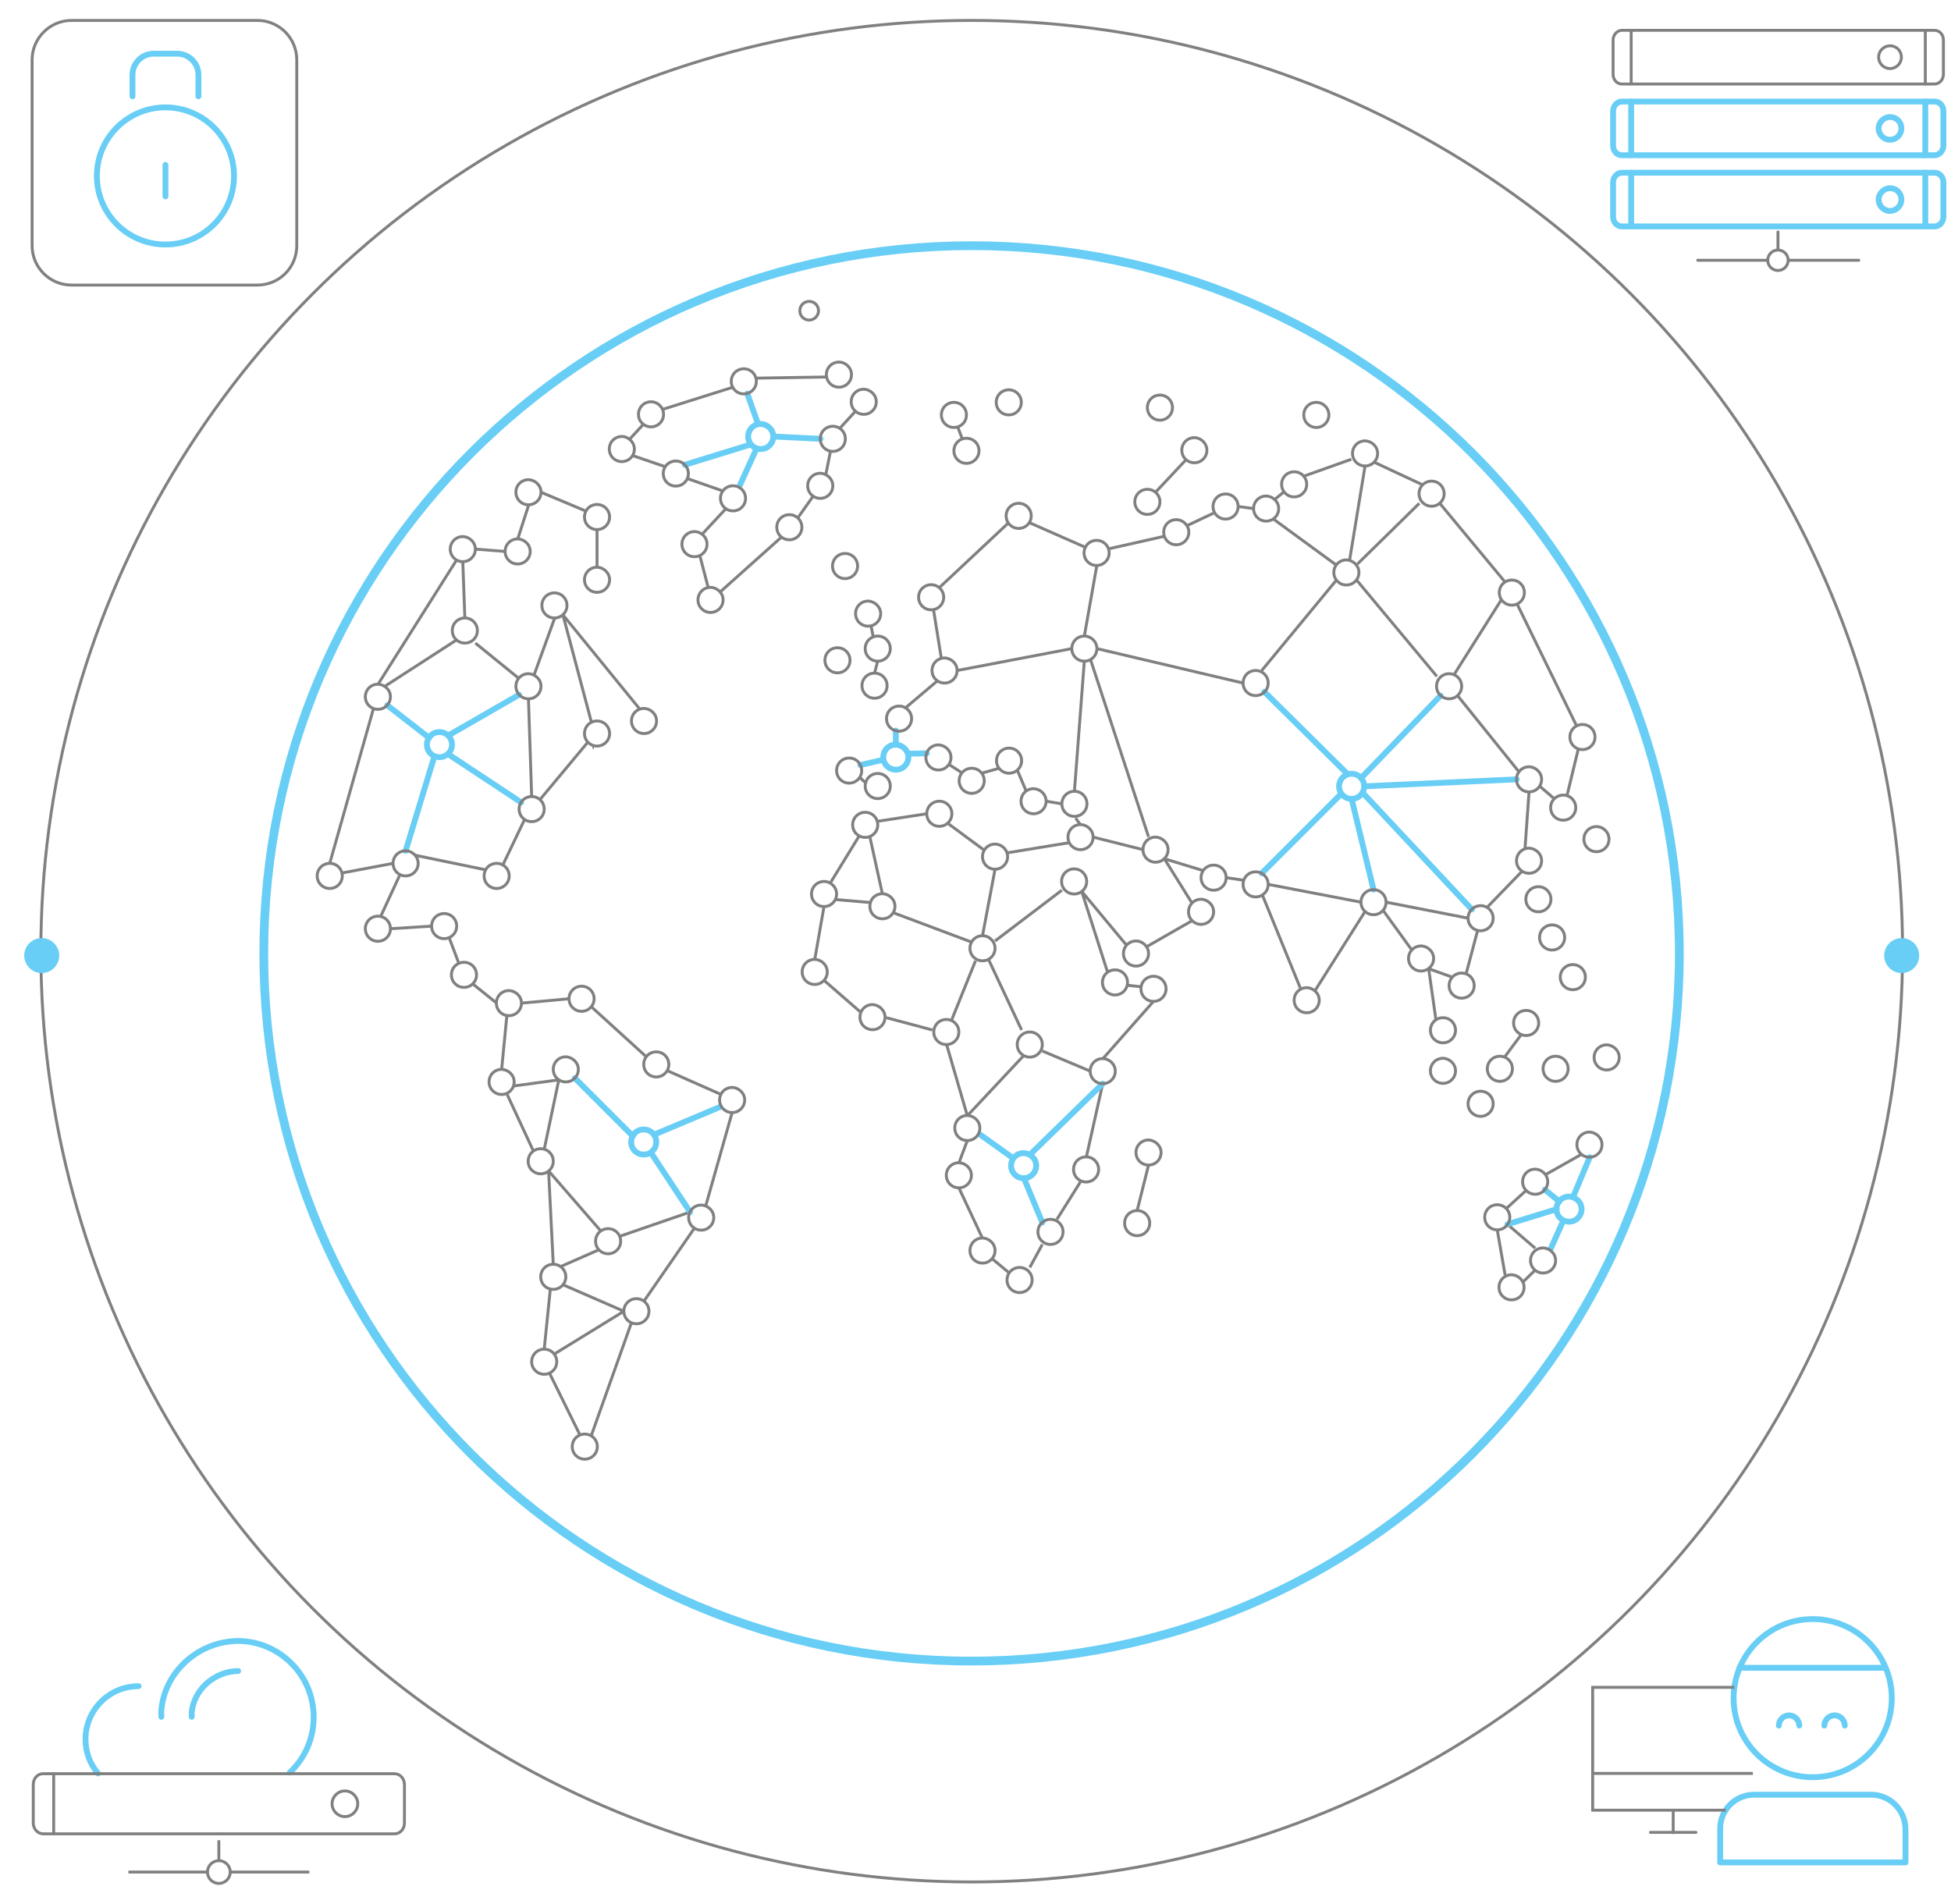 <?xml version="1.0" encoding="utf-8"?>
<!-- Generator: Adobe Illustrator 24.3.0, SVG Export Plug-In . SVG Version: 6.00 Build 0)  -->
<svg version="1.1" id="Layer_1" xmlns="http://www.w3.org/2000/svg" xmlns:xlink="http://www.w3.org/1999/xlink" x="0px" y="0px"
	 viewBox="0 0 668.6 652.5" style="enable-background:new 0 0 668.6 652.5;" xml:space="preserve">
<style type="text/css">
	.dns0{fill:none;stroke:#808080;stroke-miterlimit:10;}
	.dns1{fill:#68CEF5;}
	.dns2{fill:none;stroke:#68CEF5;stroke-width:3;stroke-linecap:round;stroke-linejoin:round;stroke-miterlimit:10;}
	.dns3{fill:url(#SVGID_1_);stroke:#808080;stroke-miterlimit:10;}
	.dns4{fill:none;stroke:#68CEF5;stroke-width:2;stroke-linecap:round;stroke-linejoin:round;stroke-miterlimit:10;}
	.dns5{fill:none;stroke:#808080;stroke-linecap:round;stroke-linejoin:round;stroke-miterlimit:10;}
</style>
<circle class="dns0" cx="333" cy="326" r="319"/>
<g>
	<path id="svg-ico" class="dns1" d="M20.3,327.5c0,3.3-2.7,6-6,6s-6-2.7-6-6s2.7-6,6-6S20.3,324.2,20.3,327.5z"/>
		<animateTransform  accumulate="none" additive="replace" attributeName="transform" calcMode="linear" dur="10s" fill="remove" from="0 325 320" repeatCount="indefinite" restart="always" to="360 340 325" type="rotate">
		</animateTransform>
</g>
<g>
	<path id="svg-ico" class="dns1" d="M657.7,327.5c0,3.3-2.7,6-6,6s-6-2.7-6-6s2.7-6,6-6S657.7,324.2,657.7,327.5z"/>
		<animateTransform  accumulate="none" additive="replace" attributeName="transform" calcMode="linear" dur="20s" fill="remove" from="0 345 320" repeatCount="indefinite" restart="always" to="-360 322 323" type="rotate">
		</animateTransform>
</g>
<path id="svg-concept" class="dns2" d="M575.5,326.8c0,134-108.6,242.5-242.6,242.5S90.4,460.7,90.4,326.8
	C90.4,192.8,199,84.2,333,84.2C466.9,84.2,575.5,192.8,575.5,326.8z"/>
<radialGradient id="SVGID_1_" cx="203.5" cy="394.7" r="0" gradientTransform="matrix(1 0 0 -1 0 651)" gradientUnits="userSpaceOnUse">
	<stop  offset="0" style="stop-color:#27A8E0"/>
	<stop  offset="0.199" style="stop-color:#2AA9E0"/>
	<stop  offset="0.347" style="stop-color:#33ACE0"/>
	<stop  offset="0.479" style="stop-color:#44B1E1"/>
	<stop  offset="0.601" style="stop-color:#5AB9E2"/>
	<stop  offset="0.717" style="stop-color:#78C2E3"/>
	<stop  offset="0.828" style="stop-color:#9CCEE4"/>
	<stop  offset="0.932" style="stop-color:#C6DCE5"/>
	<stop  offset="1" style="stop-color:#E5E6E6"/>
</radialGradient>
<path class="dns3" d="M203.5,256.3C203.4,256.3,203.4,256.3,203.5,256.3z"/>
<path class="dns0" d="M328.2,146.3l1.6,4.2 M396,168.7l10.5-11.2 M242.7,201.4l-2.9-11.1 M240.6,183.1l8.2-8.8 M247.8,168.3
	l-12.3-4.3 M247,202.7l20.9-18.7 M273.4,177.5l5.3-7.5 M283,162.7l1.6-8.1 M287.8,146.8l5.4-5.9 M283.3,129.2l-24.2,0.4
	 M251.2,132.7l-23.8,7.5 M220.5,145.4l-4.6,5 M228.1,160l-11.4-3.9 M198.8,491.9l-10.5-21.3 M189.9,464.1l23.9-14.7 M213.8,449.4
	l-20.9-9.1 M192.1,434.1l13.2-5.8 M205.9,421.9L188,401.3 M212.7,423.6l23.8-8.2 M247.1,375.1l-18.3-8.1 M186.5,393.9l5-23.8
	 M191.5,370.1l-15.5,2.1 M171.9,366.6l1.8-18.5 M178.7,343.8l16.3-1.5 M202.6,345l18.9,17.2 M170.2,343.8l-8.2-6.6 M157.1,329.8
	l-3.2-8.5 M148,317.4l-14.2,0.9 M130.5,314l6.6-14.3 M134.7,295.9l-17.5,3.3 M113,295.9l15-53.1 M131.9,235.2l24.6-15.9
	 M162.9,220.4l14.9,12.1 M183,231.4l7.1-19.6 M192.9,210.7l26.4,32.4 M202.7,247.6l-9.8-36.9 M181.1,239.5l1.1,33.5 M179.8,280.8
	l-7.5,15.7 M142.2,293.1l24.2,5 M159.3,211.8l-0.7-19.3 M162.9,188.2l10.3,0.8 M177.4,184.8l3.8-11.8 M185.4,168.7l15,6.3
	 M204.6,181.4v13.1 M340,431.4l5.9,4.9 M352.9,434.4l4.3-7.9 M362.2,417.9l8.1-12.9 M336.7,424.4l-8.1-17.3 M328.6,398.6l2.9-7.7
	 M331.5,382.4l19.4-20.7 M324.4,358l7.1,24.4 M357.2,360.2l16.4,6.9 M372.3,396.5l5.6-25.1 M377.9,362.9l17.4-19.7 M386.6,337.7
	l4.5,0.5 M379.6,333.3l-8.9-27.8 M386.1,324l-15.4-18.5 M392.9,324.5l15.7-9 M408.3,309.2l-9.3-14.9 M412.4,298.4l-13.4-4.1
	 M420.2,300.8l6.1,0.9 M432.6,306.7l13,31.9 M450.6,339.6l17.2-27.2 M473.9,311.9l10,13.8 M489.6,332l2.5,17.6 M497.7,334.9
	l-8.1-2.9 M502.5,333.5l3.9-14.7 M509.6,311l12-12.4 M522.6,291l1.4-19.6 M527.6,269.4l5.1,4.4 M537,272.7l3.9-16.1 M540.3,248.8
	L519.9,207 M515.8,199.5l-22.4-27 M487.6,166.2l-16.7-7.8 M467.8,159.7l-5.3,32.3 M463.1,157.4l-16.3,5.8 M440.1,168.5l-3.3,2.7
	 M436.4,177.9l21.6,15.8 M429.6,174.3l-5.3-0.7 M415.8,175.9l-9.1,4.3 M399,183.8l-19.1,4.3 M372,187.6l-19.3-8.5 M345.6,179.2
	l-23.7,22.2 M319.9,208.9l2.7,16.8 M298.5,214.5l0.7,3.5 M300.8,226.5l-1.1,4.2 M310.3,242.6l11-9.3 M294.6,266.4l2.1,2 M325.2,262
	l4.5,2.9 M336.4,265l6-1.7 M348.6,263.9l3.1,7.3 M358.5,274.6l5.4,0.9 M368.6,280.4l1.7,2.3 M366.5,288.8l-21.4,3.5 M337.3,291.4
	l-12.6-9.3 M317.6,278.9l-17,2.6 M294.5,286.4l-10,16.3 M298.1,286.8l4.3,19.6 M306.1,312.8l26.9,10.1 M341,297.9l-4.3,22.8
	 M363.9,305.1L341,322.5 M338.8,328.9l11.3,24.1 M334.3,329.3l-8.1,20.1 M319.5,353l-15.7-4.2 M294.7,346.7L282.4,336 M279.2,328.9
	l3.2-18.3 M286.2,308.3l11.9,1 M328,229.8l39.3-7.5 M375.9,193.7l-4.3,24.3 M375.9,222.3l50.1,11.8 M371.6,226.5l-3.4,44.7
	 M499.5,238.4l21.1,26.2 M514.6,205.4l-16.1,25.5 M486.4,172.5l-21.2,20.8 M464.9,198.8l27.5,33 M458,198.8l-25.6,31 M434.6,303.1
	l31.8,6.1 M475,309.2l28.2,5.5 M393.6,286.8L373.7,226 M374.6,286.9l17.1,4.3 M515.8,437l-2.7-15.5 M516.2,414.2l6.8-6.2
	 M529.6,402.6l12.4-7 M521.9,439.4l4.2-4.1 M526.1,427.8l-9.5-8.2 M515.6,362.3l5.8-7.8 M393.6,399.3l-3.9,15.6 M202.6,492.1
	l13.8-38.8 M186.5,462.4l2.1-20.7 M189.6,433.3l-1.6-32 M220.7,445.9l17.3-25 M241.9,413.1l9-31.8 M173.8,375.1l9,19.4 M185,274.1
	l16.5-19.8 M129.5,234.6l27-42.7"/>
<g id="svg-concept">
	<path id="svg-concept" class="dns4" d="M467.5,269.5c0,2.4-1.9,4.3-4.3,4.3s-4.3-1.9-4.3-4.3s1.9-4.3,4.3-4.3
		S467.5,267.1,467.5,269.5z M542,414.4c0,2.4-1.9,4.3-4.3,4.3s-4.3-1.9-4.3-4.3s1.9-4.3,4.3-4.3C540.1,410.2,542,412.1,542,414.4z
		 M355.1,399.5c0,2.4-1.9,4.3-4.3,4.3s-4.3-1.9-4.3-4.3s1.9-4.3,4.3-4.3C353.2,395.3,355.1,397.2,355.1,399.5z M154.9,255.2
		c0,2.4-1.9,4.3-4.3,4.3s-4.3-1.9-4.3-4.3s1.9-4.3,4.3-4.3S154.9,252.8,154.9,255.2z M224.9,391.4c0,2.4-1.9,4.3-4.3,4.3
		s-4.3-1.9-4.3-4.3s1.9-4.3,4.3-4.3S224.9,389,224.9,391.4z M265,149.6c0,2.4-1.9,4.3-4.3,4.3s-4.3-1.9-4.3-4.3s1.9-4.3,4.3-4.3
		C263.1,145.4,265,147.3,265,149.6z M281.2,150.4l-16.2-0.8 M256.1,134.9l3.7,10.5 M257.4,152.3l-22.7,7 M259.2,153.9l-5.6,12.3
		 M236.5,415.4l-13.2-20 M224.1,388.9l22.6-9.5 M197,369.5l19.9,19.9 M132.7,241.7l14.4,11.2 M153.6,252.1l24.3-14 M153.5,258.4
		l25.1,16.6 M148.9,259.1l-9.9,32.5 M357.2,419l-6.3-15.2 M335.8,388.8l10.8,7.7 M352.9,395.8l25-24.4 M307,250.4v4.9 M302.7,260.4
		l-7.9,1.8 M433.3,237.1l28.2,27.9 M466.4,266.7l27.3-28.3 M432.4,299.3l26.8-26.8 M463.2,273.8l7.5,31.1 M466.9,271.6l37.5,40.1
		 M467.5,269.5l52.3-2.4 M544.8,396.6l-5.7,13.6 M535.8,418.2l-4.3,9.6 M533.5,414.4l-16.9,5.2 M534.4,411.8l-5-4.1 M311.3,259.5
		c0,2.4-1.9,4.3-4.3,4.3s-4.3-1.9-4.3-4.3s1.9-4.3,4.3-4.3C309.3,255.3,311.3,257.2,311.3,259.5z M311.1,258.3l6.5-0.1"/>
</g>
<path class="dns5" d="M277.3,109.7c-1.8,0-3.2-1.4-3.2-3.2c0-1.8,1.4-3.2,3.2-3.2s3.2,1.4,3.2,3.2
	C280.5,108.2,279.1,109.7,277.3,109.7z"/>
<path class="dns0" d="M353.7,438.7c0,2.4-1.9,4.3-4.3,4.3s-4.3-1.9-4.3-4.3s1.9-4.3,4.3-4.3S353.7,436.3,353.7,438.7z M341,428.6
	c0,2.4-1.9,4.3-4.3,4.3s-4.3-1.9-4.3-4.3s1.9-4.3,4.3-4.3C339.1,424.4,341,426.3,341,428.6z M376.5,400.8c0,2.4-1.9,4.3-4.3,4.3
	s-4.3-1.9-4.3-4.3s1.9-4.3,4.3-4.3S376.5,398.4,376.5,400.8z M382.2,367.1c0,2.4-1.9,4.3-4.3,4.3s-4.3-1.9-4.3-4.3s1.9-4.3,4.3-4.3
	C380.3,362.9,382.2,364.8,382.2,367.1z M399.6,338.9c0,2.4-1.9,4.3-4.3,4.3s-4.3-1.9-4.3-4.3s1.9-4.3,4.3-4.3
	S399.6,336.5,399.6,338.9z M386.4,336.7c0,2.4-1.9,4.3-4.3,4.3s-4.3-1.9-4.3-4.3s1.9-4.3,4.3-4.3S386.4,334.3,386.4,336.7z
	 M372.4,302.1c0,2.4-1.9,4.3-4.3,4.3s-4.3-1.9-4.3-4.3s1.9-4.3,4.3-4.3S372.4,299.7,372.4,302.1z M393.6,326.8
	c0,2.4-1.9,4.3-4.3,4.3s-4.3-1.9-4.3-4.3s1.9-4.3,4.3-4.3C391.6,322.5,393.6,324.4,393.6,326.8z M415.9,312.5c0,2.4-1.9,4.3-4.3,4.3
	s-4.3-1.9-4.3-4.3s1.9-4.3,4.3-4.3C414,308.3,415.9,310.2,415.9,312.5z M374.6,286.9c0,2.4-1.9,4.3-4.3,4.3s-4.3-1.9-4.3-4.3
	s1.9-4.3,4.3-4.3C372.7,282.7,374.6,284.6,374.6,286.9z M372.5,275.5c0,2.4-1.9,4.3-4.3,4.3s-4.3-1.9-4.3-4.3s1.9-4.3,4.3-4.3
	S372.5,273.1,372.5,275.5z M358.5,274.6c0,2.4-1.9,4.3-4.3,4.3s-4.3-1.9-4.3-4.3s1.9-4.3,4.3-4.3
	C356.6,270.4,358.5,272.3,358.5,274.6z M345.3,293.6c0,2.4-1.9,4.3-4.3,4.3s-4.3-1.9-4.3-4.3s1.9-4.3,4.3-4.3
	C343.3,289.3,345.3,291.2,345.3,293.6z M300.8,282.7c0,2.4-1.9,4.3-4.3,4.3s-4.3-1.9-4.3-4.3s1.9-4.3,4.3-4.3
	S300.8,280.3,300.8,282.7z M325.9,259.6c0,2.4-1.9,4.3-4.3,4.3s-4.3-1.9-4.3-4.3s1.9-4.3,4.3-4.3C324,255.4,325.9,257.3,325.9,259.6
	z M337.3,267.6c0,2.4-1.9,4.3-4.3,4.3s-4.3-1.9-4.3-4.3s1.9-4.3,4.3-4.3S337.3,265.2,337.3,267.6z M328,229.8c0,2.4-1.9,4.3-4.3,4.3
	s-4.3-1.9-4.3-4.3s1.9-4.3,4.3-4.3C326.1,225.6,328,227.5,328,229.8z M323.4,204.7c0,2.4-1.9,4.3-4.3,4.3s-4.3-1.9-4.3-4.3
	s1.9-4.3,4.3-4.3S323.4,202.3,323.4,204.7z M353.4,176.8c0,2.4-1.9,4.3-4.3,4.3s-4.3-1.9-4.3-4.3s1.9-4.3,4.3-4.3
	S353.4,174.4,353.4,176.8z M380.1,189.5c0,2.4-1.9,4.3-4.3,4.3s-4.3-1.9-4.3-4.3s1.9-4.3,4.3-4.3S380.1,187.1,380.1,189.5z
	 M407.4,182.4c0,2.4-1.9,4.3-4.3,4.3s-4.3-1.9-4.3-4.3s1.9-4.3,4.3-4.3C405.4,178.1,407.4,180,407.4,182.4z M424.3,173.6
	c0,2.4-1.9,4.3-4.3,4.3s-4.3-1.9-4.3-4.3s1.9-4.3,4.3-4.3S424.3,171.2,424.3,173.6z M447.8,166c0,2.4-1.9,4.3-4.3,4.3
	s-4.3-1.9-4.3-4.3s1.9-4.3,4.3-4.3S447.8,163.6,447.8,166z M438.2,174.3c0,2.4-1.9,4.3-4.3,4.3s-4.3-1.9-4.3-4.3s1.9-4.3,4.3-4.3
	C436.3,170.1,438.2,172,438.2,174.3z M472.1,155.4c0,2.4-1.9,4.3-4.3,4.3s-4.3-1.9-4.3-4.3s1.9-4.3,4.3-4.3
	C470.2,151.2,472.1,153.1,472.1,155.4z M494.9,169.2c0,2.4-1.9,4.3-4.3,4.3s-4.3-1.9-4.3-4.3s1.9-4.3,4.3-4.3
	S494.9,166.8,494.9,169.2z M546.6,252.6c0,2.4-1.9,4.3-4.3,4.3s-4.3-1.9-4.3-4.3s1.9-4.3,4.3-4.3S546.6,250.2,546.6,252.6
	L546.6,252.6z M540,276.8c0,2.4-1.9,4.3-4.3,4.3s-4.3-1.9-4.3-4.3s1.9-4.3,4.3-4.3S540,274.4,540,276.8z M528.3,267.1
	c0,2.4-1.9,4.3-4.3,4.3s-4.3-1.9-4.3-4.3s1.9-4.3,4.3-4.3C526.4,262.9,528.3,264.8,528.3,267.1z M528.3,295c0,2.4-1.9,4.3-4.3,4.3
	s-4.3-1.9-4.3-4.3s1.9-4.3,4.3-4.3C526.4,290.8,528.3,292.7,528.3,295z M511.7,314.7c0,2.4-1.9,4.3-4.3,4.3s-4.3-1.9-4.3-4.3
	s1.9-4.3,4.3-4.3S511.7,312.3,511.7,314.7z M505.2,337.8c0,2.4-1.9,4.3-4.3,4.3s-4.3-1.9-4.3-4.3s1.9-4.3,4.3-4.3
	S505.2,335.4,505.2,337.8z M491.3,328.5c0,2.4-1.9,4.3-4.3,4.3s-4.3-1.9-4.3-4.3s1.9-4.3,4.3-4.3
	C489.4,324.3,491.3,326.2,491.3,328.5z M475,309.2c0,2.4-1.9,4.3-4.3,4.3s-4.3-1.9-4.3-4.3s1.9-4.3,4.3-4.3
	C473,304.9,475,306.8,475,309.2z M434.6,303.1c0,2.4-1.9,4.3-4.3,4.3s-4.3-1.9-4.3-4.3s1.9-4.3,4.3-4.3S434.6,300.7,434.6,303.1z
	 M500.9,235.2c0,2.4-1.9,4.3-4.3,4.3s-4.3-1.9-4.3-4.3s1.9-4.3,4.3-4.3S500.9,232.8,500.9,235.2z M375.9,222.3
	c0,2.4-1.9,4.3-4.3,4.3s-4.3-1.9-4.3-4.3s1.9-4.3,4.3-4.3C373.9,218,375.9,219.9,375.9,222.3z M434.6,234.1c0,2.4-1.9,4.3-4.3,4.3
	s-4.3-1.9-4.3-4.3s1.9-4.3,4.3-4.3S434.6,231.7,434.6,234.1z M420.2,300.8c0,2.4-1.9,4.3-4.3,4.3s-4.3-1.9-4.3-4.3s1.9-4.3,4.3-4.3
	S420.2,298.4,420.2,300.8z M498.8,353.1c0,2.4-1.9,4.3-4.3,4.3s-4.3-1.9-4.3-4.3s1.9-4.3,4.3-4.3S498.8,350.7,498.8,353.1z
	 M549,392.3c0,2.4-1.9,4.3-4.3,4.3s-4.3-1.9-4.3-4.3s1.9-4.3,4.3-4.3C547.1,388.1,549,390,549,392.3z M394,419.2
	c0,2.4-1.9,4.3-4.3,4.3s-4.3-1.9-4.3-4.3s1.9-4.3,4.3-4.3S394,416.8,394,419.2z M397.9,395c0,2.4-1.9,4.3-4.3,4.3s-4.3-1.9-4.3-4.3
	s1.9-4.3,4.3-4.3C395.9,390.8,397.9,392.7,397.9,395z M543.3,334.9c0,2.4-1.9,4.3-4.3,4.3s-4.3-1.9-4.3-4.3s1.9-4.3,4.3-4.3
	S543.3,332.5,543.3,334.9z M551.4,287.6c0,2.4-1.9,4.3-4.3,4.3s-4.3-1.9-4.3-4.3s1.9-4.3,4.3-4.3S551.4,285.3,551.4,287.6z
	 M554.9,362.4c0,2.4-1.9,4.3-4.3,4.3s-4.3-1.9-4.3-4.3s1.9-4.3,4.3-4.3C553,358.2,554.9,360.1,554.9,362.4z M537.4,366.3
	c0,2.4-1.9,4.3-4.3,4.3s-4.3-1.9-4.3-4.3s1.9-4.3,4.3-4.3S537.4,363.9,537.4,366.3z M511.7,378.3c0,2.4-1.9,4.3-4.3,4.3
	s-4.3-1.9-4.3-4.3s1.9-4.3,4.3-4.3S511.7,375.9,511.7,378.3z M498.8,367c0,2.4-1.9,4.3-4.3,4.3s-4.3-1.9-4.3-4.3s1.9-4.3,4.3-4.3
	C496.9,362.8,498.8,364.7,498.8,367z M536.2,321.3c0,2.4-1.9,4.3-4.3,4.3s-4.3-1.9-4.3-4.3s1.9-4.3,4.3-4.3S536.2,318.9,536.2,321.3
	z M531.5,308.2c0,2.4-1.9,4.3-4.3,4.3s-4.3-1.9-4.3-4.3s1.9-4.3,4.3-4.3S531.5,305.8,531.5,308.2z M530.4,405c0,2.4-1.9,4.3-4.3,4.3
	s-4.3-1.9-4.3-4.3s1.9-4.3,4.3-4.3C528.5,400.8,530.4,402.7,530.4,405z M304,235c0,2.4-1.9,4.3-4.3,4.3s-4.3-1.9-4.3-4.3
	s1.9-4.3,4.3-4.3S304,232.6,304,235z M291.3,226.3c0,2.4-1.9,4.3-4.3,4.3s-4.3-1.9-4.3-4.3s1.9-4.3,4.3-4.3S291.3,223.9,291.3,226.3
	z M286.7,306.4c0,2.4-1.9,4.3-4.3,4.3s-4.3-1.9-4.3-4.3s1.9-4.3,4.3-4.3C284.7,302.1,286.7,304,286.7,306.4z M283.5,333.1
	c0,2.4-1.9,4.3-4.3,4.3s-4.3-1.9-4.3-4.3s1.9-4.3,4.3-4.3C281.6,328.9,283.5,330.8,283.5,333.1z M306.7,310.6c0,2.4-1.9,4.3-4.3,4.3
	s-4.3-1.9-4.3-4.3s1.9-4.3,4.3-4.3C304.8,306.4,306.7,308.3,306.7,310.6z M341,325c0,2.4-1.9,4.3-4.3,4.3s-4.3-1.9-4.3-4.3
	s1.9-4.3,4.3-4.3S341,322.7,341,325z M357.2,358c0,2.4-1.9,4.3-4.3,4.3s-4.3-1.9-4.3-4.3s1.9-4.3,4.3-4.3S357.2,355.6,357.2,358z
	 M332.9,402.8c0,2.4-1.9,4.3-4.3,4.3s-4.3-1.9-4.3-4.3s1.9-4.3,4.3-4.3C331,398.6,332.9,400.5,332.9,402.8z M335.8,386.6
	c0,2.4-1.9,4.3-4.3,4.3s-4.3-1.9-4.3-4.3s1.9-4.3,4.3-4.3C333.9,382.4,335.8,384.3,335.8,386.6z M328.6,353.7c0,2.4-1.9,4.3-4.3,4.3
	s-4.3-1.9-4.3-4.3s1.9-4.3,4.3-4.3S328.6,351.3,328.6,353.7z M293.9,194c0,2.4-1.9,4.3-4.3,4.3s-4.3-1.9-4.3-4.3s1.9-4.3,4.3-4.3
	S293.9,191.6,293.9,194z M335.5,154.5c0,2.4-1.9,4.3-4.3,4.3s-4.3-1.9-4.3-4.3s1.9-4.3,4.3-4.3S335.5,152.1,335.5,154.5z
	 M331.2,142.2c0,2.4-1.9,4.3-4.3,4.3s-4.3-1.9-4.3-4.3s1.9-4.3,4.3-4.3S331.2,139.8,331.2,142.2z M350,137.9c0,2.4-1.9,4.3-4.3,4.3
	s-4.3-1.9-4.3-4.3s1.9-4.3,4.3-4.3S350,135.5,350,137.9z M401.8,139.7c0,2.4-1.9,4.3-4.3,4.3s-4.3-1.9-4.3-4.3s1.9-4.3,4.3-4.3
	S401.8,137.3,401.8,139.7z M413.6,154.3c0,2.4-1.9,4.3-4.3,4.3s-4.3-1.9-4.3-4.3s1.9-4.3,4.3-4.3C411.6,150,413.6,152,413.6,154.3z
	 M247.8,205.6c0,2.4-1.9,4.3-4.3,4.3s-4.3-1.9-4.3-4.3s1.9-4.3,4.3-4.3C245.9,201.4,247.8,203.3,247.8,205.6z M222.4,449.4
	c0,2.4-1.9,4.3-4.3,4.3s-4.3-1.9-4.3-4.3s1.9-4.3,4.3-4.3S222.4,447,222.4,449.4z M193.9,437.6c0,2.4-1.9,4.3-4.3,4.3
	s-4.3-1.9-4.3-4.3s1.9-4.3,4.3-4.3S193.9,435.2,193.9,437.6z M212.7,425.4c0,2.4-1.9,4.3-4.3,4.3s-4.3-1.9-4.3-4.3s1.9-4.3,4.3-4.3
	S212.7,423,212.7,425.4z M229.2,364.8c0,2.4-1.9,4.3-4.3,4.3s-4.3-1.9-4.3-4.3s1.9-4.3,4.3-4.3S229.2,362.4,229.2,364.8z
	 M203.6,342.3c0,2.4-1.9,4.3-4.3,4.3s-4.3-1.9-4.3-4.3s1.9-4.3,4.3-4.3S203.6,339.9,203.6,342.3z M178.7,343.8
	c0,2.4-1.9,4.3-4.3,4.3s-4.3-1.9-4.3-4.3s1.9-4.3,4.3-4.3C176.8,339.6,178.7,341.5,178.7,343.8z M163.3,334.1c0,2.4-1.9,4.3-4.3,4.3
	s-4.3-1.9-4.3-4.3s1.9-4.3,4.3-4.3S163.3,331.7,163.3,334.1z M117.3,300.2c0,2.4-1.9,4.3-4.3,4.3s-4.3-1.9-4.3-4.3s1.9-4.3,4.3-4.3
	S117.3,297.8,117.3,300.2z M143.3,295.9c0,2.4-1.9,4.3-4.3,4.3s-4.3-1.9-4.3-4.3s1.9-4.3,4.3-4.3
	C141.3,291.6,143.3,293.5,143.3,295.9z M174.5,300.2c0,2.4-1.9,4.3-4.3,4.3s-4.3-1.9-4.3-4.3s1.9-4.3,4.3-4.3
	S174.5,297.8,174.5,300.2z M186.5,277.3c0,2.4-1.9,4.3-4.3,4.3s-4.3-1.9-4.3-4.3s1.9-4.3,4.3-4.3S186.5,274.9,186.5,277.3z
	 M194.3,207.5c0,2.4-1.9,4.3-4.3,4.3s-4.3-1.9-4.3-4.3s1.9-4.3,4.3-4.3S194.3,205.1,194.3,207.5z M185.4,235.2
	c0,2.4-1.9,4.3-4.3,4.3s-4.3-1.9-4.3-4.3s1.9-4.3,4.3-4.3C183.5,231,185.4,232.9,185.4,235.2z M163.6,216.1c0,2.4-1.9,4.3-4.3,4.3
	s-4.3-1.9-4.3-4.3s1.9-4.3,4.3-4.3S163.6,213.7,163.6,216.1z M185.4,168.7c0,2.4-1.9,4.3-4.3,4.3s-4.3-1.9-4.3-4.3s1.9-4.3,4.3-4.3
	C183.5,164.5,185.4,166.4,185.4,168.7z M181.7,189c0,2.4-1.9,4.3-4.3,4.3s-4.3-1.9-4.3-4.3s1.9-4.3,4.3-4.3
	C179.8,184.8,181.7,186.7,181.7,189z M208.9,177.2c0,2.4-1.9,4.3-4.3,4.3s-4.3-1.9-4.3-4.3s1.9-4.3,4.3-4.3S208.9,174.8,208.9,177.2
	z M208.9,198.7c0,2.4-1.9,4.3-4.3,4.3s-4.3-1.9-4.3-4.3s1.9-4.3,4.3-4.3C207,194.5,208.9,196.4,208.9,198.7z M133.8,238.8
	c0,2.4-1.9,4.3-4.3,4.3s-4.3-1.9-4.3-4.3s1.9-4.3,4.3-4.3C131.9,234.6,133.8,236.5,133.8,238.8z M198.2,366.5c0,2.4-1.9,4.3-4.3,4.3
	s-4.3-1.9-4.3-4.3s1.9-4.3,4.3-4.3C196.2,362.3,198.2,364.2,198.2,366.5z M242.3,186.5c0,2.4-1.9,4.3-4.3,4.3s-4.3-1.9-4.3-4.3
	s1.9-4.3,4.3-4.3C240.3,182.2,242.3,184.1,242.3,186.5z M274.8,180.7c0,2.4-1.9,4.3-4.3,4.3s-4.3-1.9-4.3-4.3s1.9-4.3,4.3-4.3
	S274.8,178.3,274.8,180.7z M289.7,150.4c0,2.4-1.9,4.3-4.3,4.3s-4.3-1.9-4.3-4.3s1.9-4.3,4.3-4.3S289.7,148,289.7,150.4z
	 M300.3,137.7c0,2.4-1.9,4.3-4.3,4.3s-4.3-1.9-4.3-4.3s1.9-4.3,4.3-4.3C298.4,133.5,300.3,135.4,300.3,137.7z M291.8,128.4
	c0,2.4-1.9,4.3-4.3,4.3s-4.3-1.9-4.3-4.3s1.9-4.3,4.3-4.3C289.8,124.1,291.8,126,291.8,128.4z M259.2,130.7c0,2.4-1.9,4.3-4.3,4.3
	s-4.3-1.9-4.3-4.3s1.9-4.3,4.3-4.3S259.2,128.3,259.2,130.7z M227.4,142c0,2.4-1.9,4.3-4.3,4.3s-4.3-1.9-4.3-4.3s1.9-4.3,4.3-4.3
	C225.4,137.7,227.4,139.6,227.4,142z M217.4,153.9c0,2.4-1.9,4.3-4.3,4.3s-4.3-1.9-4.3-4.3s1.9-4.3,4.3-4.3
	C215.4,149.6,217.4,151.6,217.4,153.9z M235.9,162.3c0,2.4-1.9,4.3-4.3,4.3s-4.3-1.9-4.3-4.3s1.9-4.3,4.3-4.3
	S235.9,159.9,235.9,162.3z M255.2,377c0,2.4-1.9,4.3-4.3,4.3s-4.3-1.9-4.3-4.3s1.9-4.3,4.3-4.3C253.3,372.8,255.2,374.7,255.2,377z
	 M244.6,417.3c0,2.4-1.9,4.3-4.3,4.3s-4.3-1.9-4.3-4.3s1.9-4.3,4.3-4.3C242.7,413.1,244.6,415,244.6,417.3z M204.7,495.8
	c0,2.4-1.9,4.3-4.3,4.3s-4.3-1.9-4.3-4.3s1.9-4.3,4.3-4.3S204.7,493.4,204.7,495.8z M190.8,466.7c0,2.4-1.9,4.3-4.3,4.3
	s-4.3-1.9-4.3-4.3s1.9-4.3,4.3-4.3S190.8,464.3,190.8,466.7z M176.2,370.8c0,2.4-1.9,4.3-4.3,4.3s-4.3-1.9-4.3-4.3s1.9-4.3,4.3-4.3
	C174.3,366.6,176.2,368.5,176.2,370.8z M189.6,398c0,2.4-1.9,4.3-4.3,4.3s-4.3-1.9-4.3-4.3s1.9-4.3,4.3-4.3S189.6,395.6,189.6,398z
	 M225,247.1c0,2.4-1.9,4.3-4.3,4.3s-4.3-1.9-4.3-4.3s1.9-4.3,4.3-4.3C223.1,242.9,225,244.8,225,247.1z M162.9,188.2
	c0,2.4-1.9,4.3-4.3,4.3s-4.3-1.9-4.3-4.3s1.9-4.3,4.3-4.3C161,184,162.9,185.9,162.9,188.2z M208.9,251.4c0,2.4-1.9,4.3-4.3,4.3
	s-4.3-1.9-4.3-4.3s1.9-4.3,4.3-4.3S208.9,249,208.9,251.4z M156.5,317.4c0,2.4-1.9,4.3-4.3,4.3s-4.3-1.9-4.3-4.3s1.9-4.3,4.3-4.3
	S156.5,315,156.5,317.4z M133.8,318.3c0,2.4-1.9,4.3-4.3,4.3s-4.3-1.9-4.3-4.3s1.9-4.3,4.3-4.3C131.9,314,133.8,315.9,133.8,318.3z
	 M285.4,166.5c0,2.4-1.9,4.3-4.3,4.3s-4.3-1.9-4.3-4.3s1.9-4.3,4.3-4.3C283.5,162.3,285.4,164.2,285.4,166.5z M255.5,170.8
	c0,2.4-1.9,4.3-4.3,4.3s-4.3-1.9-4.3-4.3s1.9-4.3,4.3-4.3S255.5,168.4,255.5,170.8z M364.3,422.2c0,2.4-1.9,4.3-4.3,4.3
	s-4.3-1.9-4.3-4.3s1.9-4.3,4.3-4.3S364.3,419.8,364.3,422.2z M326.2,278.9c0,2.4-1.9,4.3-4.3,4.3s-4.3-1.9-4.3-4.3s1.9-4.3,4.3-4.3
	S326.2,276.5,326.2,278.9z M303.3,348.6c0,2.4-1.9,4.3-4.3,4.3s-4.3-1.9-4.3-4.3s1.9-4.3,4.3-4.3
	C301.3,344.4,303.3,346.3,303.3,348.6z M295.3,264.1c0,2.4-1.9,4.3-4.3,4.3s-4.3-1.9-4.3-4.3s1.9-4.3,4.3-4.3
	S295.3,261.7,295.3,264.1z M305.1,269.4c0,2.4-1.9,4.3-4.3,4.3s-4.3-1.9-4.3-4.3s1.9-4.3,4.3-4.3S305.1,267,305.1,269.4z
	 M312.4,246.3c0,2.4-1.9,4.3-4.3,4.3s-4.3-1.9-4.3-4.3s1.9-4.3,4.3-4.3S312.4,243.9,312.4,246.3z M522.3,441.2
	c0,2.4-1.9,4.3-4.3,4.3s-4.3-1.9-4.3-4.3s1.9-4.3,4.3-4.3C520.4,437,522.3,438.9,522.3,441.2z M533.1,432c0,2.4-1.9,4.3-4.3,4.3
	s-4.3-1.9-4.3-4.3s1.9-4.3,4.3-4.3C531.2,427.8,533.1,429.7,533.1,432z M517.4,417.2c0,2.4-1.9,4.3-4.3,4.3s-4.3-1.9-4.3-4.3
	s1.9-4.3,4.3-4.3C515.5,412.9,517.4,414.8,517.4,417.2z M350.1,260.7c0,2.4-1.9,4.3-4.3,4.3s-4.3-1.9-4.3-4.3s1.9-4.3,4.3-4.3
	S350.1,258.3,350.1,260.7z M452.1,342.8c0,2.4-1.9,4.3-4.3,4.3s-4.3-1.9-4.3-4.3s1.9-4.3,4.3-4.3
	C450.2,338.6,452.1,340.5,452.1,342.8z M400.3,291.2c0,2.4-1.9,4.3-4.3,4.3s-4.3-1.9-4.3-4.3s1.9-4.3,4.3-4.3
	C398.4,287,400.3,288.9,400.3,291.2z M518.3,366.3c0,2.4-1.9,4.3-4.3,4.3s-4.3-1.9-4.3-4.3s1.9-4.3,4.3-4.3
	C516.4,362,518.3,363.9,518.3,366.3z M527.3,350.6c0,2.4-1.9,4.3-4.3,4.3s-4.3-1.9-4.3-4.3s1.9-4.3,4.3-4.3S527.3,348.2,527.3,350.6
	z M305.1,222.3c0,2.4-1.9,4.3-4.3,4.3s-4.3-1.9-4.3-4.3s1.9-4.3,4.3-4.3S305.1,219.9,305.1,222.3z M301.8,210.3
	c0,2.4-1.9,4.3-4.3,4.3s-4.3-1.9-4.3-4.3s1.9-4.3,4.3-4.3C299.8,206.1,301.8,208,301.8,210.3z M522.4,203.1c0,2.4-1.9,4.3-4.3,4.3
	s-4.3-1.9-4.3-4.3s1.9-4.3,4.3-4.3S522.4,200.7,522.4,203.1z M465.7,196.2c0,2.4-1.9,4.3-4.3,4.3s-4.3-1.9-4.3-4.3s1.9-4.3,4.3-4.3
	C463.8,192,465.7,193.9,465.7,196.2z M397.5,172c0,2.4-1.9,4.3-4.3,4.3s-4.3-1.9-4.3-4.3s1.9-4.3,4.3-4.3S397.5,169.6,397.5,172z
	 M455.4,142.2c0,2.4-1.9,4.3-4.3,4.3s-4.3-1.9-4.3-4.3s1.9-4.3,4.3-4.3C453.4,137.9,455.4,139.8,455.4,142.2z"/>
<path id="svg-concept" class="dns4" d="M55.3,588.4c0-0.8-0.1-1.6,0-2.4c1.2-13.2,12.9-23.6,26.5-23.6h-0.4c14.4,0,26.1,11.7,26.1,26.1
	c0,7.5-3.1,14.2-8.2,19"/>
<path id="svg-concept" class="dns4" d="M81.6,572.7c-8.1,0.1-15.2,6.4-15.9,14.2v1.5 M47.5,577.9c-10.1,0-18.2,8.2-18.2,18.2c0,4.5,1.6,8.6,4.3,11.7"
	/>
<circle class="dns0" cx="75" cy="641.6" r="3.9"/>
<path class="dns0" d="M75,630.7v6.8 M44,641.6h26.9 M79,641.6h27"/>
<path class="dns5" d="M138.6,624.8c0,2.1-1.5,3.7-3.4,3.7H14.8c-1.9,0-3.4-1.7-3.4-3.7v-13.2c0-2.1,1.5-3.7,3.4-3.7h120.4
	c1.9,0,3.4,1.7,3.4,3.7L138.6,624.8L138.6,624.8z"/>
<path class="dns5" d="M18.4,607.9v20.6"/>
<path id="svg-concept_7_" class="dns0" d="M122.6,618.2c0,2.4-2,4.4-4.4,4.4s-4.4-2-4.4-4.4s2-4.4,4.4-4.4S122.6,615.8,122.6,618.2z"
	/>
<circle id="svg-concept" class="dns4" cx="621.2" cy="582" r="27.1"/>
<path id="svg-concept" class="dns4" d="M653,626.8v11.5h-63.5v-11.6c0-6.4,5.2-11.6,11.6-11.6h40.3C647.8,615.2,652.9,620.4,653,626.8L653,626.8z"/>
<path id="svg-concept" class="dns4" d="M632.2,591.4c0-1.9-1.6-3.5-3.5-3.5c-1.9,0-3.5,1.6-3.5,3.5 M616.6,591.4c0-1.9-1.6-3.5-3.5-3.5
	c-1.9,0-3.5,1.6-3.5,3.5 M596.1,571.6h50.1"/>
<path id="svg-concept_9_" class="dns0" d="M591.4,620.4h-45.6v-42.1h48.5 M545.9,607.8h54.8"/>
<path class="dns5" d="M573.4,620.4v7.7 M581.2,628h-15.6"/>
<line class="dns5" x1="559" y1="10.4" x2="559" y2="28.7"/>
<line id="svg-concept" class="dns4" x1="559" y1="34.8" x2="559" y2="53.1"/>
<line id="svg-concept" class="dns4" x1="559" y1="59.2" x2="559" y2="77.5"/>
<circle class="dns5" cx="609.3" cy="89.2" r="3.5"/>
<path class="dns5" d="M609.3,79.5v6 M581.8,89.2h24 M613,89.2h24"/>
<path class="dns5" d="M666,25.5c0,1.8-1.4,3.3-3,3.3H555.8c-1.7,0-3-1.5-3-3.3V13.7c0-1.8,1.4-3.3,3-3.3H663c1.7,0,3,1.5,3,3.3V25.5z
	"/>
<path class="dns5" d="M659.8,10.4v18.4"/>
<path id="svg-concept_12_" class="dns5" d="M651.6,19.6c0,2.2-1.8,3.9-3.9,3.9c-2.2,0-3.9-1.8-3.9-3.9c0-2.2,1.8-3.9,3.9-3.9
	C649.9,15.7,651.6,17.4,651.6,19.6z"/>
<path id="svg-concept" class="dns4" d="M666,49.9c0,1.8-1.4,3.3-3,3.3H555.8c-1.7,0-3-1.5-3-3.3V38.1c0-1.8,1.4-3.3,3-3.3H663c1.7,0,3,1.5,3,3.3V49.9z
	"/>
<path id="svg-concept" class="dns4" d="M659.8,34.8v18.4"/>
<path id="svg-concept" class="dns4" d="M651.6,44c0,2.2-1.8,3.9-3.9,3.9c-2.2,0-3.9-1.8-3.9-3.9s1.8-3.9,3.9-3.9
	C649.9,40.1,651.6,41.8,651.6,44z"/>
<path id="svg-concept" class="dns4" d="M666,74.3c0,1.8-1.4,3.3-3,3.3H555.8c-1.7,0-3-1.5-3-3.3V62.5c0-1.8,1.4-3.3,3-3.3H663c1.7,0,3,1.5,3,3.3V74.3z
	"/>
<path id="svg-concept" class="dns4" d="M659.8,59.2v18.4"/>
<path id="svg-concept" class="dns4" d="M651.6,68.4c0,2.2-1.8,3.9-3.9,3.9c-2.2,0-3.9-1.8-3.9-3.9s1.8-3.9,3.9-3.9
	C649.9,64.5,651.6,66.2,651.6,68.4z"/>
<g>
	<circle id="svg-concept" class="dns4" cx="56.7" cy="60.3" r="23.5"/>
	<path id="svg-concept" class="dns4" d="M56.7,56.5v10.8 M45.4,33v-7.3c0-4,3.2-7.3,7.3-7.3h8c4,0,7.3,3.2,7.3,7.3V33"/>
</g>
<path class="dns5" d="M88.2,97.7H24.5c-7.5,0-13.5-6.1-13.5-13.5V20.5C11,13.1,17.1,7,24.5,7h63.7c7.5,0,13.5,6.1,13.5,13.5v63.7
	C101.7,91.7,95.7,97.7,88.2,97.7z"/>
</svg>
